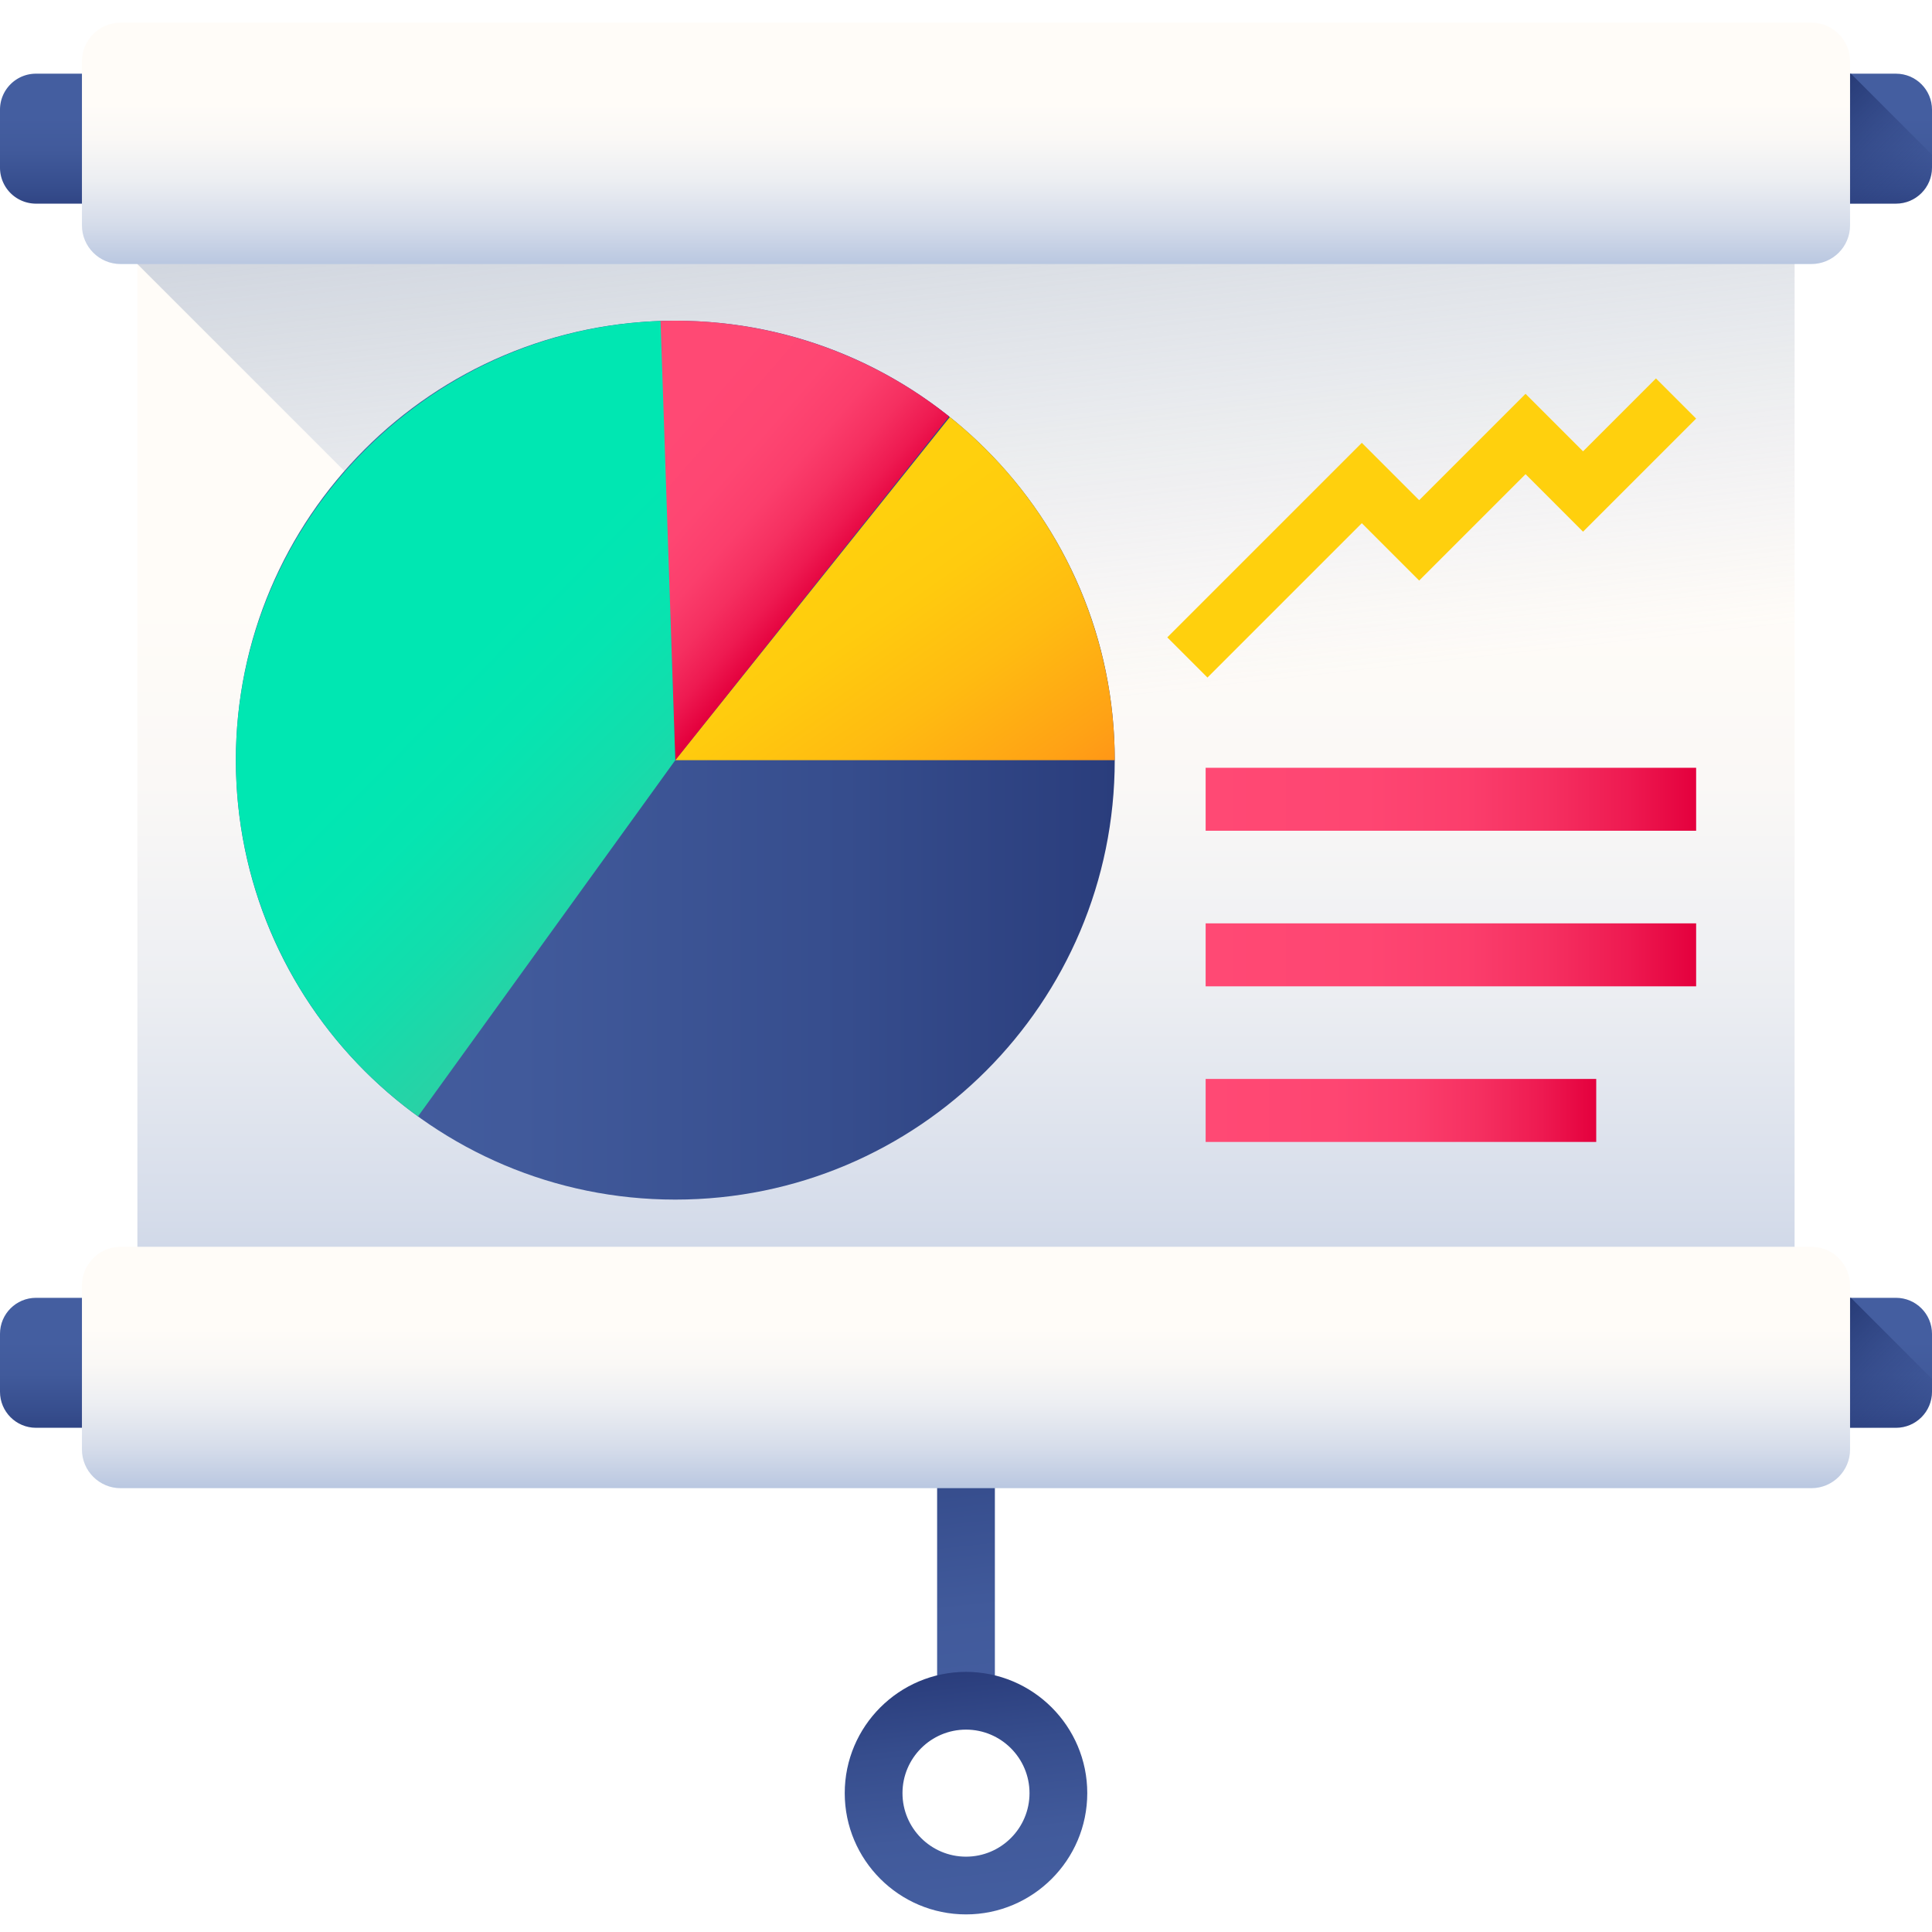 <svg xmlns="http://www.w3.org/2000/svg" xmlns:xlink="http://www.w3.org/1999/xlink" height="512pt" viewBox="0 -5 512 511" width="512pt"><linearGradient id="a"><stop offset="0" stop-color="#445ea0"></stop><stop offset=".322" stop-color="#415a9b"></stop><stop offset=".693" stop-color="#364d8d"></stop><stop offset="1" stop-color="#2a3d7c"></stop></linearGradient><linearGradient id="e" gradientUnits="userSpaceOnUse" x1="260.959" x2="251.042" xlink:href="#a" y1="450.103" y2="359.661"></linearGradient><linearGradient id="f" gradientUnits="userSpaceOnUse" x1="259.503" x2="252.497" xlink:href="#a" y1="501.647" y2="437.755"></linearGradient><linearGradient id="b"><stop offset="0" stop-color="#fffcf8"></stop><stop offset=".188" stop-color="#faf8f6"></stop><stop offset=".404" stop-color="#eceef2"></stop><stop offset=".635" stop-color="#d5dcea"></stop><stop offset=".875" stop-color="#b5c4df"></stop><stop offset="1" stop-color="#a1b5d8"></stop></linearGradient><linearGradient id="g" gradientUnits="userSpaceOnUse" x1="256" x2="256" xlink:href="#b" y1="153.841" y2="410.87"></linearGradient><linearGradient id="h" gradientUnits="userSpaceOnUse" x1="271.712" x2="233.457" y1="182.505" y2="-166.388"><stop offset="0" stop-color="#a1b5d8" stop-opacity="0"></stop><stop offset="1" stop-color="#748290"></stop></linearGradient><linearGradient id="i" gradientUnits="userSpaceOnUse" x1="13.941" x2="13.941" xlink:href="#a" y1="25.577" y2="52.738"></linearGradient><linearGradient id="j" gradientTransform="matrix(-1.004 0 0 1.004 931.64 -4.832)" gradientUnits="userSpaceOnUse" x1="431.887" x2="431.887" xlink:href="#a" y1="30.29" y2="57.345"></linearGradient><linearGradient id="c"><stop offset="0" stop-color="#2a3d7c" stop-opacity="0"></stop><stop offset=".395" stop-color="#273a77" stop-opacity=".396"></stop><stop offset=".85" stop-color="#1e3069" stop-opacity=".851"></stop><stop offset="1" stop-color="#1a2b63"></stop></linearGradient><linearGradient id="k" gradientUnits="userSpaceOnUse" x1="505.862" x2="473.135" xlink:href="#c" y1="49.792" y2="17.065"></linearGradient><linearGradient id="l" gradientUnits="userSpaceOnUse" x1="256" x2="256" xlink:href="#b" y1="21.951" y2="72.398"></linearGradient><linearGradient id="m" gradientUnits="userSpaceOnUse" x1="13.941" x2="13.941" xlink:href="#a" y1="349.987" y2="377.148"></linearGradient><linearGradient id="n" gradientTransform="matrix(-1.004 0 0 1.004 931.64 -4.832)" gradientUnits="userSpaceOnUse" x1="431.887" x2="431.887" xlink:href="#a" y1="353.432" y2="380.487"></linearGradient><linearGradient id="o" gradientUnits="userSpaceOnUse" x1="505.862" x2="473.135" xlink:href="#c" y1="374.202" y2="341.474"></linearGradient><linearGradient id="p" gradientUnits="userSpaceOnUse" x1="256" x2="256" xlink:href="#b" y1="346.361" y2="396.808"></linearGradient><linearGradient id="q" gradientUnits="userSpaceOnUse" x1="62.507" x2="295.417" xlink:href="#a" y1="195.953" y2="195.953"></linearGradient><linearGradient id="r" gradientUnits="userSpaceOnUse" x1="214.667" x2="265.753" y1="145.404" y2="218.463"><stop offset="0" stop-color="#ffd00d"></stop><stop offset=".238" stop-color="#ffcb0e"></stop><stop offset=".535" stop-color="#fb1"></stop><stop offset=".863" stop-color="#ffa215"></stop><stop offset="1" stop-color="#ff9517"></stop></linearGradient><linearGradient id="d"><stop offset="0" stop-color="#ff4974"></stop><stop offset=".326" stop-color="#fe4672"></stop><stop offset=".532" stop-color="#fb3e6c"></stop><stop offset=".705" stop-color="#f52f60"></stop><stop offset=".859" stop-color="#ee1a51"></stop><stop offset="1" stop-color="#e4003d"></stop></linearGradient><linearGradient id="s" gradientUnits="userSpaceOnUse" x1="173.254" x2="216.65" xlink:href="#d" y1="113.737" y2="151.64"></linearGradient><linearGradient id="t" gradientUnits="userSpaceOnUse" x1="124.172" x2="190.639" y1="167.365" y2="233.283"><stop offset="0" stop-color="#00e7b2"></stop><stop offset=".246" stop-color="#05e5b1"></stop><stop offset=".53" stop-color="#13ddac"></stop><stop offset=".832" stop-color="#2ad1a5"></stop><stop offset="1" stop-color="#3ac9a0"></stop></linearGradient><linearGradient id="u" gradientUnits="userSpaceOnUse" x1="319.507" x2="449.493" xlink:href="#d" y1="206.311" y2="206.311"></linearGradient><linearGradient id="v" gradientUnits="userSpaceOnUse" x1="319.507" x2="449.493" xlink:href="#d" y1="247.544" y2="247.544"></linearGradient><linearGradient id="w" gradientUnits="userSpaceOnUse" x1="319.507" x2="423.014" xlink:href="#d" y1="288.777" y2="288.777"></linearGradient><path d="M248.348 359.957h15.304v89.852h-15.304zm0 0" fill="url(#e)"></path><path d="M256 501.836c-17.719 0-32.137-14.414-32.137-32.137 0-17.719 14.418-32.133 32.137-32.133s32.137 14.414 32.137 32.133c0 17.723-14.418 32.137-32.137 32.137zm0-48.969c-9.281 0-16.832 7.551-16.832 16.836 0 9.281 7.55 16.832 16.832 16.832s16.832-7.55 16.832-16.832c0-9.285-7.55-16.836-16.832-16.836zm0 0" fill="url(#f)"></path><path d="M36.41 13.941h439.176V339.88H36.41zm0 0" fill="url(#g)"></path><path d="m36.41 64.477 275.406 275.402H475.59V13.94H36.41zm0 0" fill="url(#h)"></path><path d="M27.883 48.469H9.543A9.542 9.542 0 0 1 0 38.926V23.57c0-5.27 4.273-9.543 9.543-9.543h18.34zm0 0" fill="url(#i)"></path><path d="M484.117 48.469h18.34c5.27 0 9.543-4.274 9.543-9.543V23.57c0-5.27-4.273-9.543-9.543-9.543h-18.34zm0 0" fill="url(#j)"></path><path d="M512 38.926v-3.418l-21.48-21.48h-6.403v34.44h18.336c5.274 0 9.547-4.269 9.547-9.542zm0 0" fill="url(#k)"></path><path d="M480.035 64.473H31.965c-5.66 0-10.25-4.59-10.25-10.25V10.75c0-5.66 4.59-10.25 10.25-10.25h448.07c5.66 0 10.25 4.59 10.25 10.25v43.473c0 5.66-4.59 10.25-10.25 10.25zm0 0" fill="url(#l)"></path><path d="M27.883 372.879H9.543c-5.27 0-9.543-4.274-9.543-9.543V347.98c0-5.27 4.273-9.543 9.543-9.543h18.34zm0 0" fill="url(#m)"></path><path d="M484.117 372.879h18.34c5.27 0 9.543-4.274 9.543-9.543V347.98c0-5.27-4.273-9.543-9.543-9.543h-18.34zm0 0" fill="url(#n)"></path><path d="M512 363.336v-3.418l-21.48-21.48h-6.403v34.44h18.336c5.274 0 9.547-4.273 9.547-9.542zm0 0" fill="url(#o)"></path><path d="M480.035 388.883H31.965c-5.66 0-10.25-4.59-10.25-10.25V335.16c0-5.66 4.59-10.25 10.25-10.25h448.07c5.66 0 10.25 4.59 10.25 10.25v43.473c0 5.66-4.59 10.25-10.25 10.25zm0 0" fill="url(#p)"></path><path d="M295.418 195.953c0 64.317-52.14 116.453-116.457 116.453-64.316 0-116.453-52.136-116.453-116.453S114.645 79.496 178.96 79.496s116.457 52.14 116.457 116.457zm0 0" fill="url(#q)"></path><path d="m178.96 195.953 72.759-90.93a116.403 116.403 0 0 1 32.207 40.489 116.476 116.476 0 0 1 11.492 50.441zm0 0" fill="url(#r)"></path><path d="m178.96 195.953-4.183-116.379c1.395-.05 2.79-.078 4.184-.078a116.49 116.49 0 0 1 72.543 25.356zm0 0" fill="url(#s)"></path><path d="m178.96 195.953-68.183 94.406c-30.289-21.879-48.27-57.043-48.27-94.406 0-62.41 50.169-114.293 112.544-116.39zm0 0" fill="url(#t)"></path><path d="M319.508 197.969h129.984v16.687H319.508zm0 0" fill="url(#u)"></path><path d="M319.508 239.2h129.984v16.687H319.508zm0 0" fill="url(#v)"></path><path d="M319.508 280.434h103.508v16.687H319.508zm0 0" fill="url(#w)"></path><path d="m319.992 174.055-10.648-10.649 51.55-51.55 15.2 15.199 28.191-28.188 15.238 15.238 19.32-19.32 10.65 10.649-29.97 29.968-15.238-15.242-28.191 28.192-15.2-15.2zm0 0" fill="#ffd00d"></path></svg>
